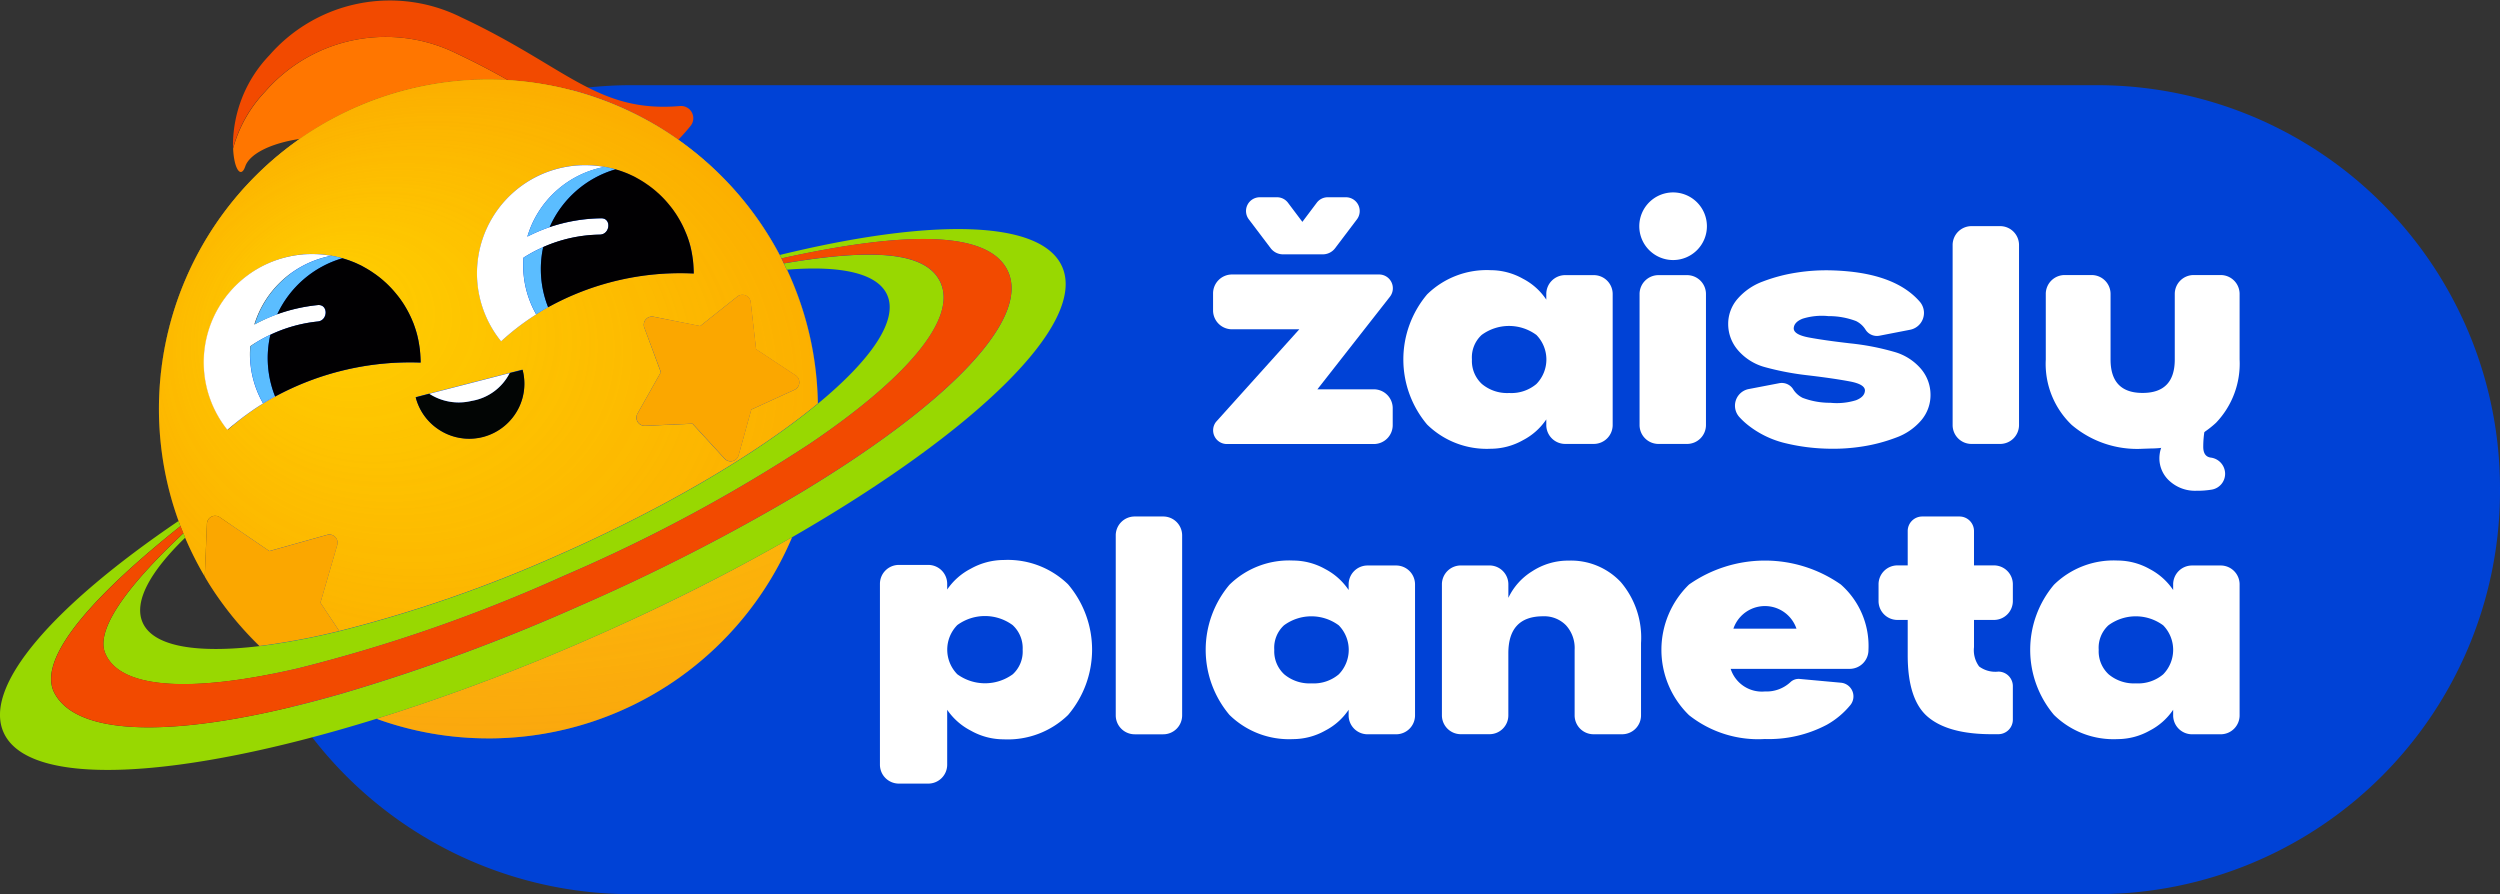 <svg xmlns="http://www.w3.org/2000/svg" xmlns:xlink="http://www.w3.org/1999/xlink" width="210.935" height="75.442" viewBox="0 0 210.935 75.442">
  <rect x="0" y="0" width="210.935" height="75.442" fill="#333333" stroke="none"/>
  <defs>
    <radialGradient id="radial-gradient" cx="1" cy="-15.74" fx="-0.573" fy="-21.782" r="18.345" gradientUnits="objectBoundingBox">
      <stop offset="0" stop-color="#ff789a" stop-opacity="0"/>
      <stop offset="0.412" stop-color="#ff7798" stop-opacity="0.412"/>
      <stop offset="0.561" stop-color="#fd7391" stop-opacity="0.561"/>
      <stop offset="0.667" stop-color="#fa6b86" stop-opacity="0.667"/>
      <stop offset="0.752" stop-color="#f66075" stop-opacity="0.753"/>
      <stop offset="0.826" stop-color="#f1535f" stop-opacity="0.827"/>
      <stop offset="0.891" stop-color="#eb4243" stop-opacity="0.89"/>
      <stop offset="0.948" stop-color="#e32e24" stop-opacity="0.949"/>
      <stop offset="1" stop-color="#db1700"/>
    </radialGradient>
    <radialGradient id="radial-gradient-2" cx="60.792" cy="-22.471" fx="22.858" fy="-38.303" r="48.068" xlink:href="#radial-gradient"/>
    <radialGradient id="radial-gradient-3" cx="15.36" cy="-3.277" fx="6.423" fy="-6.313" r="9.217" xlink:href="#radial-gradient"/>
    <radialGradient id="radial-gradient-4" cx="16.839" cy="0.002" fx="20.03" fy="0.002" r="3.224" xlink:href="#radial-gradient"/>
    <radialGradient id="radial-gradient-5" cx="-0.029" cy="-0.635" fx="-0.627" fy="-1.225" r="1.792" xlink:href="#radial-gradient"/>
    <radialGradient id="radial-gradient-6" cx="136.753" cy="-64.774" fx="48.241" fy="-106.463" r="126.578" xlink:href="#radial-gradient"/>
    <radialGradient id="radial-gradient-7" cx="738.219" cy="-259.455" fx="273.519" fy="-438.121" r="542.469" xlink:href="#radial-gradient"/>
    <radialGradient id="radial-gradient-8" cx="90.48" cy="-31.415" fx="34.153" fy="-53.748" r="67.81" xlink:href="#radial-gradient"/>
    <radialGradient id="radial-gradient-9" cx="5.461" cy="-2.729" fx="2.019" fy="-4.602" r="5.685" xlink:href="#radial-gradient"/>
    <radialGradient id="radial-gradient-10" cx="18.152" cy="80.839" fx="-2.274" fy="18.305" r="189.867" xlink:href="#radial-gradient"/>
    <radialGradient id="radial-gradient-11" cx="109.449" cy="309.956" fx="-33.534" fy="59.82" r="759.47" xlink:href="#radial-gradient"/>
    <radialGradient id="radial-gradient-12" cx="133.137" cy="65.983" fx="401.659" fy="65.983" r="271.235" xlink:href="#radial-gradient"/>
    <radialGradient id="radial-gradient-13" cx="12.814" cy="24.238" fx="-5.232" fy="4.066" r="61.247" xlink:href="#radial-gradient"/>
    <radialGradient id="radial-gradient-14" cx="20.639" cy="13.121" fx="-23.617" fy="-2.32" r="46.881" xlink:href="#radial-gradient"/>
    <radialGradient id="radial-gradient-15" cx="34.121" cy="76.239" fx="-12.349" fy="13.705" r="189.867" xlink:href="#radial-gradient"/>
    <radialGradient id="radial-gradient-16" cx="121.97" cy="19.3" fx="226.398" fy="19.3" r="105.483" xlink:href="#radial-gradient"/>
    <radialGradient id="radial-gradient-17" cx="130.545" cy="113.778" fx="-134.989" fy="-11.29" r="379.735" xlink:href="#radial-gradient"/>
    <radialGradient id="radial-gradient-18" cx="362.393" cy="49.599" fx="651.578" fy="49.599" r="292.107" xlink:href="#radial-gradient"/>
    <radialGradient id="radial-gradient-19" cx="359.393" cy="17.258" fx="469.962" fy="17.258" r="111.686" xlink:href="#radial-gradient"/>
    <radialGradient id="radial-gradient-20" cx="25.594" cy="6.982" fx="56.922" fy="6.982" r="31.645" xlink:href="#radial-gradient"/>
    <radialGradient id="radial-gradient-21" cx="47.873" cy="79.211" fx="-26.478" fy="9.728" r="210.965" xlink:href="#radial-gradient"/>
    <radialGradient id="radial-gradient-22" cx="269.462" cy="332.425" fx="-195.238" fy="19.774" r="949.28" xlink:href="#radial-gradient"/>
    <radialGradient id="radial-gradient-23" cx="192.766" cy="200.972" fx="-178.988" fy="-7.483" r="632.917" xlink:href="#radial-gradient"/>
    <radialGradient id="radial-gradient-24" cx="121.871" cy="168.225" fx="-84.661" fy="11.888" r="474.676" xlink:href="#radial-gradient"/>
    <radialGradient id="radial-gradient-25" cx="-13.441" cy="127.639" fx="-33.868" fy="65.105" r="189.867" xlink:href="#radial-gradient"/>
    <radialGradient id="radial-gradient-26" cx="-37.754" cy="123.039" fx="-84.223" fy="60.505" r="189.867" xlink:href="#radial-gradient"/>
    <radialGradient id="radial-gradient-27" cx="-15.099" cy="39.335" fx="-33.145" fy="19.163" r="61.247" xlink:href="#radial-gradient"/>
    <radialGradient id="radial-gradient-28" cx="-67.127" cy="131.211" fx="-141.478" fy="61.728" r="210.965" xlink:href="#radial-gradient"/>
    <radialGradient id="radial-gradient-29" cx="-280.162" cy="207.378" fx="-545.696" fy="82.31" r="379.735" xlink:href="#radial-gradient"/>
    <radialGradient id="radial-gradient-30" cx="-346.209" cy="132.839" fx="-77.687" fy="132.839" r="271.235" xlink:href="#radial-gradient"/>
    <radialGradient id="radial-gradient-31" cx="-47.313" cy="24.676" fx="-91.106" fy="9.236" r="46.881" xlink:href="#radial-gradient"/>
    <radialGradient id="radial-gradient-32" cx="-1078.019" cy="44.787" fx="-967.45" fy="44.787" r="111.686" xlink:href="#radial-gradient"/>
    <radialGradient id="radial-gradient-33" cx="-197.569" cy="285.352" fx="-404.094" fy="129.015" r="474.676" xlink:href="#radial-gradient"/>
    <radialGradient id="radial-gradient-34" cx="-357.209" cy="45.3" fx="-252.782" fy="45.3" r="105.483" xlink:href="#radial-gradient"/>
    <radialGradient id="radial-gradient-35" cx="-70.239" cy="14.906" fx="-38.648" fy="14.906" r="31.91" xlink:href="#radial-gradient"/>
    <radialGradient id="radial-gradient-36" cx="-449.265" cy="566.454" fx="-913.929" fy="253.779" r="949.352" xlink:href="#radial-gradient"/>
    <radialGradient id="radial-gradient-37" cx="-382.434" cy="356.96" fx="-754.188" fy="148.515" r="632.885" xlink:href="#radial-gradient"/>
    <radialGradient id="radial-gradient-38" cx="-1075.02" cy="121.6" fx="-785.834" fy="121.6" r="292.107" xlink:href="#radial-gradient"/>
    <radialGradient id="radial-gradient-39" cx="-111.706" cy="459.314" fx="-254.69" fy="228.311" r="701.379" xlink:href="#radial-gradient"/>
    <radialGradient id="radial-gradient-40" cx="0.5" cy="0.598" fx="0.232" fy="0.382" r="0.655" gradientUnits="objectBoundingBox">
      <stop offset="0" stop-color="#f24a00" stop-opacity="0"/>
      <stop offset="0.859" stop-color="#f24a00" stop-opacity="0.859"/>
      <stop offset="1" stop-color="#f24a00"/>
    </radialGradient>
    <radialGradient id="radial-gradient-41" cx="0.27" cy="-0.635" fx="-0.155" fy="-1.225" r="1.792" gradientUnits="objectBoundingBox">
      <stop offset="0" stop-color="#ee3932" stop-opacity="0"/>
      <stop offset="0.859" stop-color="#ee3932" stop-opacity="0.859"/>
      <stop offset="1" stop-color="#ee3932"/>
    </radialGradient>
  </defs>
  <g id="ZP_logo_iremintas_2_eilutes-01" data-name="ZP_logo_iremintas_2 eilutes-01" transform="translate(-50.597 -288.409)">
    <path id="Path_242" data-name="Path 242" d="M448.662,446.355H324.815A34.011,34.011,0,0,1,290.9,412.44v-.425A34.011,34.011,0,0,1,324.815,378.1H448.662a34.011,34.011,0,0,1,33.915,33.915v.425A34.021,34.021,0,0,1,448.662,446.355Z" transform="translate(-221.045 -82.503)" fill="#0042d6"/>
    <g id="Group_15" data-name="Group 15" transform="translate(50.597 288.409)">
      <g id="Group_13" data-name="Group 13" transform="translate(74.249 16.235)">
        <path id="Path_243" data-name="Path 243" d="M1225.3,848.981V833.795a1.594,1.594,0,0,1,1.595-1.595h2.412a1.594,1.594,0,0,1,1.595,1.595v15.187a1.594,1.594,0,0,1-1.595,1.595h-2.412A1.6,1.6,0,0,1,1225.3,848.981Z" transform="translate(-1205.409 -804.856)" fill="#fff"/>
        <path id="Path_244" data-name="Path 244" d="M1332.061,881.084v-.473a1.594,1.594,0,0,1,1.595-1.595h2.412a1.594,1.594,0,0,1,1.595,1.595v11.051a1.594,1.594,0,0,1-1.595,1.595h-2.412a1.594,1.594,0,0,1-1.595-1.595v-.473a5.307,5.307,0,0,1-1.971,1.755,5.563,5.563,0,0,1-2.717.721,7.18,7.18,0,0,1-5.369-2.044,8.521,8.521,0,0,1,0-10.979,7.18,7.18,0,0,1,5.369-2.044,5.559,5.559,0,0,1,2.717.721A5.391,5.391,0,0,1,1332.061,881.084Zm-5.433,7.116a3.317,3.317,0,0,0,2.3.761,3.28,3.28,0,0,0,2.3-.761,2.961,2.961,0,0,0,0-4.135,3.892,3.892,0,0,0-4.624,0,2.572,2.572,0,0,0-.817,2.068A2.64,2.64,0,0,0,1326.628,888.2Z" transform="translate(-1292.52 -847.538)" fill="#fff"/>
        <path id="Path_245" data-name="Path 245" d="M1572.707,893.342h-2.412a1.594,1.594,0,0,1-1.595-1.595V880.7a1.594,1.594,0,0,1,1.595-1.595h2.412a1.594,1.594,0,0,1,1.6,1.595v1.138a5.279,5.279,0,0,1,2-2.236,5.552,5.552,0,0,1,3.094-.906,5.76,5.76,0,0,1,4.392,1.811,7.224,7.224,0,0,1,1.707,5.145v6.1a1.594,1.594,0,0,1-1.595,1.595h-2.412a1.594,1.594,0,0,1-1.595-1.595v-5.53a2.844,2.844,0,0,0-.729-2.068,2.564,2.564,0,0,0-1.931-.761q-2.933,0-2.933,3.125v5.225A1.589,1.589,0,0,1,1572.707,893.342Z" transform="translate(-1521.289 -847.63)" fill="#fff"/>
        <path id="Path_246" data-name="Path 246" d="M1802.132,891.647a7.684,7.684,0,0,1,0-11.027,11.161,11.161,0,0,1,12.806,0,6.91,6.91,0,0,1,2.332,5.514v.016a1.587,1.587,0,0,1-1.594,1.587h-10.033a2.767,2.767,0,0,0,2.893,1.907,2.962,2.962,0,0,0,2.132-.769,1.006,1.006,0,0,1,.785-.288l3.5.32a1.159,1.159,0,0,1,.785,1.891,6.965,6.965,0,0,1-1.987,1.659,10.474,10.474,0,0,1-5.225,1.2A9.4,9.4,0,0,1,1802.132,891.647Zm3.742-7.3h5.321a2.809,2.809,0,0,0-5.321,0Z" transform="translate(-1733.869 -847.538)" fill="#fff"/>
        <path id="Path_247" data-name="Path 247" d="M2039.732,849.342a1.226,1.226,0,0,1-1.226,1.226h-.569q-3.618,0-5.345-1.435c-1.154-.954-1.731-2.7-1.731-5.225v-2.981h-.866a1.593,1.593,0,0,1-1.594-1.595v-1.411a1.593,1.593,0,0,1,1.594-1.595h.866v-2.9a1.226,1.226,0,0,1,1.226-1.226h3.141a1.226,1.226,0,0,1,1.226,1.226v2.9h1.683a1.594,1.594,0,0,1,1.595,1.595v1.411a1.594,1.594,0,0,1-1.595,1.595h-1.683v2.3a2.315,2.315,0,0,0,.433,1.627,2.292,2.292,0,0,0,1.619.433h0a1.226,1.226,0,0,1,1.226,1.226Z" transform="translate(-1944.149 -804.856)" fill="#fff"/>
        <path id="Path_248" data-name="Path 248" d="M2200.161,881.084v-.473a1.593,1.593,0,0,1,1.594-1.595h2.412a1.594,1.594,0,0,1,1.6,1.595v11.051a1.594,1.594,0,0,1-1.6,1.595h-2.412a1.593,1.593,0,0,1-1.594-1.595v-.473a5.31,5.31,0,0,1-1.972,1.755,5.562,5.562,0,0,1-2.717.721,7.179,7.179,0,0,1-5.369-2.044,8.521,8.521,0,0,1,0-10.979,7.179,7.179,0,0,1,5.369-2.044,5.559,5.559,0,0,1,2.717.721A5.394,5.394,0,0,1,2200.161,881.084Zm-5.441,7.116a3.317,3.317,0,0,0,2.3.761,3.28,3.28,0,0,0,2.3-.761,2.961,2.961,0,0,0,0-4.135,3.892,3.892,0,0,0-4.624,0,2.575,2.575,0,0,0-.817,2.068A2.64,2.64,0,0,0,2194.72,888.2Z" transform="translate(-2091.052 -847.538)" fill="#fff"/>
        <g id="Group_11" data-name="Group 11" transform="translate(44.157)">
          <path id="Path_249" data-name="Path 249" d="M1540.161,575.384v-.473a1.593,1.593,0,0,1,1.594-1.595h2.412a1.594,1.594,0,0,1,1.595,1.595v11.051a1.594,1.594,0,0,1-1.595,1.595h-2.412a1.593,1.593,0,0,1-1.594-1.595v-.473a5.31,5.31,0,0,1-1.971,1.755,5.563,5.563,0,0,1-2.717.721,7.181,7.181,0,0,1-5.369-2.044,8.521,8.521,0,0,1,0-10.979,7.181,7.181,0,0,1,5.369-2.044,5.563,5.563,0,0,1,2.717.721A5.266,5.266,0,0,1,1540.161,575.384Zm-5.433,7.116a3.317,3.317,0,0,0,2.3.761,3.282,3.282,0,0,0,2.3-.761,2.962,2.962,0,0,0,0-4.135,3.892,3.892,0,0,0-4.624,0,2.573,2.573,0,0,0-.817,2.068A2.641,2.641,0,0,0,1534.728,582.5Z" transform="translate(-1528.1 -566.337)" fill="#fff"/>
          <path id="Path_250" data-name="Path 250" d="M1782.126,510.626V499.575a1.594,1.594,0,0,0-1.595-1.595h-2.412a1.594,1.594,0,0,0-1.595,1.595v11.051a1.594,1.594,0,0,0,1.595,1.595h2.412A1.594,1.594,0,0,0,1782.126,510.626Zm.08-16.773a2.853,2.853,0,1,1-2.853-2.853A2.854,2.854,0,0,1,1782.206,493.853Z" transform="translate(-1756.593 -491)" fill="#fff"/>
          <path id="Path_251" data-name="Path 251" d="M1871.847,583.017l2.548-.489a1.136,1.136,0,0,1,1.17.481,1.974,1.974,0,0,0,.817.753,6.49,6.49,0,0,0,2.34.417,5.448,5.448,0,0,0,2.164-.216c.489-.192.737-.465.753-.817q0-.529-1.274-.769c-.85-.16-2.02-.337-3.518-.513a23.58,23.58,0,0,1-3.63-.689,4.577,4.577,0,0,1-2.308-1.451,3.374,3.374,0,0,1-.809-2.18,3.221,3.221,0,0,1,.809-2.156,5.187,5.187,0,0,1,2.116-1.443,13.914,13.914,0,0,1,2.813-.745,16.063,16.063,0,0,1,3.045-.192q5.2.156,7.365,2.621a1.447,1.447,0,0,1-.8,2.388l-2.573.5a1.135,1.135,0,0,1-1.17-.481,1.973,1.973,0,0,0-.818-.753,6.492,6.492,0,0,0-2.34-.417,5.455,5.455,0,0,0-2.164.216c-.489.192-.738.465-.753.817q0,.529,1.274.769c.85.16,2.02.328,3.519.5a20.9,20.9,0,0,1,3.63.7,4.613,4.613,0,0,1,2.308,1.442,3.373,3.373,0,0,1,.81,2.18,3.278,3.278,0,0,1-.793,2.18,5.025,5.025,0,0,1-2.107,1.443,13.924,13.924,0,0,1-2.8.745,15.923,15.923,0,0,1-3.037.192,16.731,16.731,0,0,1-3.662-.5,8.133,8.133,0,0,1-3.005-1.491,6.137,6.137,0,0,1-.745-.7A1.429,1.429,0,0,1,1871.847,583.017Z" transform="translate(-1842.692 -566.429)" fill="#fff"/>
          <path id="Path_252" data-name="Path 252" d="M2106.4,543.281V528.095a1.594,1.594,0,0,1,1.595-1.595h2.413a1.593,1.593,0,0,1,1.594,1.595v15.186a1.593,1.593,0,0,1-1.594,1.595h-2.413A1.589,1.589,0,0,1,2106.4,543.281Z" transform="translate(-2060.055 -523.655)" fill="#fff"/>
          <path id="Path_253" data-name="Path 253" d="M2212.674,592.657a8.519,8.519,0,0,1-5.987-2.011,7.125,7.125,0,0,1-2.188-5.521v-5.53a1.594,1.594,0,0,1,1.595-1.595h2.276a1.594,1.594,0,0,1,1.594,1.595v5.53q0,2.825,2.709,2.821t2.709-2.821v-5.53a1.594,1.594,0,0,1,1.6-1.595h2.276a1.594,1.594,0,0,1,1.594,1.595v5.53a7.214,7.214,0,0,1-1.987,5.337,8.136,8.136,0,0,1-5.513,2.172" transform="translate(-2150.294 -571.028)" fill="#fff"/>
          <path id="Path_254" data-name="Path 254" d="M2327.8,737.551a8.665,8.665,0,0,1,.128-1.467.331.331,0,0,0-.329-.385h-1.8a.305.305,0,0,0-.2.072l-.185.144-.024.024a5.172,5.172,0,0,0-.849,1.1,2.767,2.767,0,0,0-.441,1.451,2.567,2.567,0,0,0,.873,1.963,3.189,3.189,0,0,0,2.244.809,7.372,7.372,0,0,0,1.322-.1,1.352,1.352,0,0,0,1.106-1.338h0a1.383,1.383,0,0,0-1.226-1.362C2328.074,738.409,2327.8,738.176,2327.8,737.551Z" transform="translate(-2260.309 -716.09)" fill="#fff"/>
        </g>
        <g id="Group_12" data-name="Group 12" transform="translate(0 31.014)">
          <path id="Path_255" data-name="Path 255" d="M987.526,878a7.3,7.3,0,0,1,5.441,2.052,8.51,8.51,0,0,1,0,11.027,7.3,7.3,0,0,1-5.441,2.052,5.61,5.61,0,0,1-2.757-.729,5.409,5.409,0,0,1-2-1.763v4.632a1.594,1.594,0,0,1-1.595,1.595h-2.484a1.594,1.594,0,0,1-1.595-1.595V880.011a1.594,1.594,0,0,1,1.595-1.595h2.484a1.594,1.594,0,0,1,1.595,1.595v.481a5.409,5.409,0,0,1,2-1.763A5.721,5.721,0,0,1,987.526,878Zm.761,5.49a3.952,3.952,0,0,0-4.664,0,2.961,2.961,0,0,0,0,4.151,3.977,3.977,0,0,0,4.68,0,2.6,2.6,0,0,0,.834-2.076A2.637,2.637,0,0,0,988.287,883.49Z" transform="translate(-977.1 -878)" fill="#fff"/>
        </g>
        <path id="Path_256" data-name="Path 256" d="M1329.395,577.4h12.414a1.162,1.162,0,0,1,.913,1.875l-6.122,7.814h4.76a1.594,1.594,0,0,1,1.595,1.595v1.426a1.594,1.594,0,0,1-1.595,1.595h-12.4a1.157,1.157,0,0,1-.914-1.867l7.028-7.814h-5.682a1.594,1.594,0,0,1-1.595-1.595V579A1.6,1.6,0,0,1,1329.395,577.4Z" transform="translate(-1299.695 -570.476)" fill="#fff"/>
        <path id="Path_257" data-name="Path 257" d="M1371.813,497.959l-1.843,2.436a1.3,1.3,0,0,1-1.042.521h-3.358a1.306,1.306,0,0,1-1.042-.521l-1.843-2.436a1.16,1.16,0,0,1,.922-1.859h1.458a1.154,1.154,0,0,1,.922.457l1.218,1.619,1.218-1.619a1.153,1.153,0,0,1,.922-.457h1.523A1.164,1.164,0,0,1,1371.813,497.959Z" transform="translate(-1331.568 -495.691)" fill="#fff"/>
      </g>
      <g id="Group_14" data-name="Group 14" transform="translate(0 0)">
        <path id="Path_258" data-name="Path 258" d="M204.579,859.485l-.168-.24c-.16-.233-.313-.473-.465-.713l-.168-.264c-.08-.128-.152-.249-.224-.377a.671.671,0,0,0-.064-.1h0a27.551,27.551,0,0,1-1.667-3.294c-2.973,2.885-4.352,5.41-3.59,7.149.89,2.02,4.536,2.629,9.849,2A27.579,27.579,0,0,1,204.579,859.485Z" transform="translate(-186.21 -809.134)" fill="none"/>
        <path id="Path_259" data-name="Path 259" d="M887.747,573.317c-.81-1.843-3.895-2.508-8.447-2.14a27.648,27.648,0,0,1,2.6,11.3C886.4,578.767,888.684,575.449,887.747,573.317Z" transform="translate(-812.888 -548.427)" fill="none"/>
        <path id="Path_260" data-name="Path 260" d="M319.192,330.495c-1.266-.713-2.677-1.467-4.3-2.228a13.483,13.483,0,0,0-16.188,3.206,11.262,11.262,0,0,0-2.7,4.792c.072,1.723.657,2.58,1.026,1.5.337-.978,1.971-1.915,4.608-2.316a27.649,27.649,0,0,1,15.916-5.009C318.1,330.439,318.647,330.463,319.192,330.495Z" transform="translate(-276.334 -323.732)" fill="#ff7600"/>
        <path id="Path_261" data-name="Path 261" d="M314.721,292.936c1.627.761,3.037,1.515,4.3,2.228A27.587,27.587,0,0,1,333.4,300.2c.393-.409.737-.8,1.034-1.17a1.031,1.031,0,0,0-.882-1.675c-7.02.6-9.529-3.294-18.472-7.485a13.483,13.483,0,0,0-16.188,3.206,11.032,11.032,0,0,0-3.069,7.854,11.178,11.178,0,0,1,2.7-4.792A13.53,13.53,0,0,1,314.721,292.936Z" transform="translate(-276.166 -288.409)" fill="#f24a00"/>
        <path id="Path_262" data-name="Path 262" d="M881.713,583.6a27.592,27.592,0,0,0-2.6-11.3H879.1a27.793,27.793,0,0,1,2.613,11.3Z" transform="translate(-812.704 -549.549)" fill="#ffcf00"/>
        <path id="Path_263" data-name="Path 263" d="M245.8,372.248a27.8,27.8,0,0,1,24.8,15.226c-.048-.1-.1-.216-.144-.32a27.825,27.825,0,0,0-23.016-14.906c-.545-.032-1.09-.048-1.643-.048A27.8,27.8,0,0,0,218,399.992V400A27.789,27.789,0,0,1,245.8,372.248Z" transform="translate(-204.584 -365.485)" fill="#ffcf00"/>
        <path id="Path_264" data-name="Path 264" d="M266.2,895.6a.669.669,0,0,0,.064.1c-.024-.032-.04-.064-.064-.1Z" transform="translate(-248.922 -846.94)" fill="#ff6c72" opacity="0.49"/>
        <path id="Path_265" data-name="Path 265" d="M279.8,916.7a28.11,28.11,0,0,0,3.51,4.159h.024A28.194,28.194,0,0,1,279.8,916.7Z" transform="translate(-261.432 -866.349)" fill="#ff6c72" opacity="0.49"/>
        <path id="Path_266" data-name="Path 266" d="M271.9,904.8c.152.24.3.481.465.713C272.2,905.281,272.052,905.04,271.9,904.8Z" transform="translate(-254.165 -855.403)" fill="#ff6c72" opacity="0.49"/>
        <path id="Path_267" data-name="Path 267" d="M446.7,1045.2a27.693,27.693,0,0,0,9.472,1.659,27.693,27.693,0,0,1-9.472-1.659Z" transform="translate(-414.957 -984.551)" opacity="0.28" fill="url(#radial-gradient)"/>
        <path id="Path_268" data-name="Path 268" d="M267.224,897.269l.168.264c-.056-.08-.1-.168-.152-.249-.008-.008-.008-.016-.016-.024a.06.06,0,0,1-.016-.032c-.064-.112-.136-.216-.208-.329C267.072,897.02,267.144,897.148,267.224,897.269Z" transform="translate(-249.658 -848.136)" opacity="0.28" fill="url(#radial-gradient-2)"/>
        <path id="Path_269" data-name="Path 269" d="M247.067,857.686a26.814,26.814,0,0,1-1.659-3.286l-.008.008a27.592,27.592,0,0,0,1.667,3.294Z" transform="translate(-229.789 -809.042)" opacity="0.28" fill="url(#radial-gradient-3)"/>
        <path id="Path_270" data-name="Path 270" d="M218,719.2v.016a27.6,27.6,0,0,0,1.643,9.424h.008A27.77,27.77,0,0,1,218,719.2Z" transform="translate(-204.584 -684.677)" opacity="0.28" fill="url(#radial-gradient-4)"/>
        <path id="Path_271" data-name="Path 271" d="M573.8,870.881A27.8,27.8,0,0,0,598.707,853.9a.008.008,0,0,0-.008.008A27.8,27.8,0,0,1,573.8,870.881Z" transform="translate(-531.871 -808.582)" opacity="0.28" fill="url(#radial-gradient-5)"/>
        <path id="Path_272" data-name="Path 272" d="M277.7,913.7l.168.24Z" transform="translate(-259.5 -863.59)" opacity="0.28" fill="url(#radial-gradient-6)"/>
        <path id="Path_273" data-name="Path 273" d="M481.885,853.9c-.377.216-.761.433-1.146.649-4.744,2.677-10,5.313-15.627,7.782a176.54,176.54,0,0,1-16.885,6.443c-.481.152-.954.3-1.426.449a27.649,27.649,0,0,0,9.464,1.659c.24,0,.481,0,.721-.008A27.793,27.793,0,0,0,481.885,853.9Z" transform="translate(-415.049 -808.582)" fill="#ffcf00"/>
        <path id="Path_274" data-name="Path 274" d="M269.632,901.056c-.008-.016-.024-.04-.032-.056a.061.061,0,0,1,.016.032C269.616,901.04,269.624,901.048,269.632,901.056Z" transform="translate(-252.049 -851.907)" fill="#ffcf00"/>
        <path id="Path_275" data-name="Path 275" d="M269.632,901.056c-.008-.016-.024-.04-.032-.056a.061.061,0,0,1,.016.032C269.616,901.04,269.624,901.048,269.632,901.056Z" transform="translate(-252.049 -851.907)" opacity="0.28" fill="url(#radial-gradient-7)"/>
        <path id="Path_276" data-name="Path 276" d="M220.2,411.3a28.016,28.016,0,0,0,1.659,3.286l.184-4.456a.693.693,0,0,1,1.082-.545l4.183,2.853,4.88-1.37a.691.691,0,0,1,.849.857l-1.418,4.872,1.587,2.388a113.359,113.359,0,0,0,18.408-6.379c8.9-3.911,16.517-8.407,21.549-12.47.144-.112.281-.232.425-.345a27.731,27.731,0,0,0-2.612-11.3h-.024c-.112-.256-.232-.513-.353-.769a27.794,27.794,0,0,0-50.953,21.966C219.779,410.293,220.052,410.935,220.2,411.3Zm33.771-31.423a9.093,9.093,0,0,1,1.627.144c.248.048.489.1.729.16.008,0,.016,0,.016.008.016.008.04.008.056.016.048.016.088.024.136.04a8.5,8.5,0,0,1,.9.313.561.561,0,0,1,.08.032c.008.008.016.008.032.016.12.048.24.1.353.16.008.008.024.008.032.016.1.048.184.088.272.136.008,0,.008.008.016.008s.024.016.04.024a.175.175,0,0,1,.064.04c.08.04.152.088.232.128.12.072.232.144.353.216l.168.12c.056.04.112.072.16.112.008,0,.008.008.016.008l.184.136c.208.16.417.321.609.5.016.016.032.024.048.04l.016.016c.008,0,.008.008.016.008a.52.52,0,0,0,.072.064l.024.024.008.008a7.7,7.7,0,0,1,.882.962c.016.016.024.032.04.048.128.16.248.321.361.489.016.024.04.056.056.08.112.168.224.345.321.521a.017.017,0,0,0,.016.016c.032.056.064.12.1.176.016.032.04.072.056.1a1.418,1.418,0,0,0,.08.152c.032.056.056.12.088.176,0,.008.008.008.008.016.072.152.136.313.208.473.016.04.032.08.048.112.072.192.144.385.208.577.016.04.024.08.04.112.016.064.04.128.056.192.04.128.072.265.1.4.016.08.032.168.048.248a1.487,1.487,0,0,1,.032.184h0a1.857,1.857,0,0,1,.032.208c0,.024.008.048.008.072.008.04.008.08.016.12a.048.048,0,0,0,.008.032c0,.024.008.048.008.072.016.12.024.232.032.353v.032c.008.064.008.128.016.184v.056c.008.152.016.3.016.465v.024h0a22.974,22.974,0,0,0-12.285,2.845c-.457.256-.89.521-1.29.785a20.619,20.619,0,0,0-2.669,2.084,9.129,9.129,0,0,1,7.1-14.866Zm-5.6,20.419a4.674,4.674,0,0,1-3.045,2.508,4.817,4.817,0,0,1-.665.12,4.612,4.612,0,0,1-3.069-.753,4.663,4.663,0,0,1-1.939-2.717l1.146-.3,6.78-1.747,1.09-.281A4.6,4.6,0,0,1,248.373,400.3Zm18.424-9.328a.7.7,0,0,1,1.122.465l.457,3.983,3.342,2.212a.693.693,0,0,1-.1,1.21l-3.646,1.667-1.074,3.863a.693.693,0,0,1-1.178.281l-2.709-2.949-4.007.176a.694.694,0,0,1-.633-1.034l1.971-3.486-1.394-3.767a.693.693,0,0,1,.785-.922l3.927.793Zm-35.862-3.59a9.1,9.1,0,0,1,1.627.144c.248.048.489.1.729.16.008,0,.016,0,.016.008.016.008.04.008.056.016.048.016.088.024.136.04a8.488,8.488,0,0,1,.9.313.333.333,0,0,1,.08.032c.008.008.016.008.032.016.12.048.24.1.353.16.008.008.024.008.032.016.1.048.184.088.272.136.008,0,.008.008.016.008s.024.016.04.024a.175.175,0,0,1,.064.04c.08.04.152.088.232.128.12.072.232.144.353.216l.168.12c.056.04.112.072.16.112.008,0,.008.008.016.008l.184.136c.208.16.417.321.609.5.016.016.032.024.048.04l.016.016c.008,0,.008.008.016.016.024.024.048.04.072.064l.024.024.008.008a8.363,8.363,0,0,1,.882.962c.016.016.024.032.04.048.128.16.248.321.361.489.016.024.04.056.056.08.112.168.224.345.321.521a.017.017,0,0,0,.016.016c.032.056.064.12.1.176.016.032.04.072.056.1a1.406,1.406,0,0,0,.08.152c.032.056.056.12.088.176,0,.008.008.008.008.016.072.152.136.313.208.473.016.04.032.08.048.112.072.192.144.385.2.577.016.04.024.08.04.12.016.064.04.128.056.192.04.128.072.264.1.4.016.08.032.168.048.256.008.056.024.12.032.184h0a1.883,1.883,0,0,1,.032.208c0,.024.008.048.008.072.008.04.008.08.016.12a.048.048,0,0,0,.008.032c0,.024.008.048.008.072.016.12.024.232.032.353v.032c.008.064.008.128.016.184v.056c.008.152.016.3.016.465v.016h0a23.922,23.922,0,0,0-12.277,2.869c-.537.3-1.042.6-1.507.906a20.486,20.486,0,0,0-2.484,1.907,9.147,9.147,0,0,1,7.132-14.85Z" transform="translate(-204.584 -365.945)" fill="#ffcf00"/>
        <path id="Path_277" data-name="Path 277" d="M266.356,895.42c.064.112.136.224.208.328-.088-.144-.176-.3-.264-.449v.008A.365.365,0,0,0,266.356,895.42Z" transform="translate(-249.014 -846.664)" fill="#ff6c72" opacity="0.49"/>
        <path id="Path_278" data-name="Path 278" d="M266.356,895.42c.064.112.136.224.208.328-.088-.144-.176-.3-.264-.449v.008A.365.365,0,0,0,266.356,895.42Z" transform="translate(-249.014 -846.664)" opacity="0.28" fill="url(#radial-gradient-8)"/>
        <path id="Path_279" data-name="Path 279" d="M270,901.7c.048.08.1.168.152.249.152.24.3.481.465.713l.168.24a28.208,28.208,0,0,0,3.534,4.151h.008A27.3,27.3,0,0,1,270,901.7Z" transform="translate(-252.417 -852.551)" fill="#ff6c72" opacity="0.49"/>
        <path id="Path_280" data-name="Path 280" d="M270,901.7c.048.08.1.168.152.249.152.24.3.481.465.713l.168.24a28.208,28.208,0,0,0,3.534,4.151h.008A27.3,27.3,0,0,1,270,901.7Z" transform="translate(-252.417 -852.551)" opacity="0.28" fill="url(#radial-gradient-9)"/>
        <path id="Path_281" data-name="Path 281" d="M277.379,833.962a.689.689,0,0,0-.849-.858l-4.88,1.37-4.183-2.861a.693.693,0,0,0-1.082.545l-.184,4.456c.088.152.176.3.264.449.008.016.024.04.032.056a27.893,27.893,0,0,0,4.327,5.353c.24-.032.489-.056.737-.1a59.376,59.376,0,0,0,5.978-1.162l-1.579-2.388Z" transform="translate(-248.922 -787.971)" fill="#ffcf00"/>
        <path id="Path_282" data-name="Path 282" d="M277.379,833.962a.689.689,0,0,0-.849-.858l-4.88,1.37-4.183-2.861a.693.693,0,0,0-1.082.545l-.184,4.456c.088.152.176.3.264.449.008.016.024.04.032.056a27.893,27.893,0,0,0,4.327,5.353c.24-.032.489-.056.737-.1a59.376,59.376,0,0,0,5.978-1.162l-1.579-2.388Z" transform="translate(-248.922 -787.971)" fill="#f24a00" opacity="0.3"/>
        <path id="Path_283" data-name="Path 283" d="M269.6,568.826c.465-.3.97-.609,1.507-.906-.008-.016-.008-.024-.016-.04-.345.2-.681.409-.994.609a8.387,8.387,0,0,1-1.1-4.159c0-.224.016-.441.032-.657a12.062,12.062,0,0,1,1.675-.962,12.341,12.341,0,0,1,4.007-1.122c.882-.088.89-1.475,0-1.386a14.331,14.331,0,0,0-3.43.777,14.162,14.162,0,0,0-1.915.866,8.434,8.434,0,0,1,6.491-5.8,9.136,9.136,0,0,0-8.767,14.69A23.86,23.86,0,0,1,269.6,568.826Z" transform="translate(-247.91 -534.463)" fill="#fff"/>
        <path id="Path_284" data-name="Path 284" d="M399.7,557.7c.248.048.489.1.729.16A7.36,7.36,0,0,0,399.7,557.7Z" transform="translate(-371.723 -536.119)" fill="#fff"/>
        <path id="Path_285" data-name="Path 285" d="M399.7,557.7c.248.048.489.1.729.16A7.36,7.36,0,0,0,399.7,557.7Z" transform="translate(-371.723 -536.119)" opacity="0.28" fill="url(#radial-gradient-10)"/>
        <path id="Path_286" data-name="Path 286" d="M422.68,564.432a.813.813,0,0,0-.08-.032.568.568,0,0,0,.1.04C422.7,564.44,422.688,564.432,422.68,564.432Z" transform="translate(-392.788 -542.282)" fill="#5b9fff"/>
        <path id="Path_287" data-name="Path 287" d="M422.68,564.432a.813.813,0,0,0-.08-.032.568.568,0,0,0,.1.04C422.7,564.44,422.688,564.432,422.68,564.432Z" transform="translate(-392.788 -542.282)" opacity="0.28" fill="url(#radial-gradient-11)"/>
        <path id="Path_288" data-name="Path 288" d="M485,627c.016.04.032.08.048.112C485.032,627.08,485.016,627.04,485,627Z" transform="translate(-450.187 -599.866)" fill="#5b9fff"/>
        <path id="Path_289" data-name="Path 289" d="M485,627c.016.04.032.08.048.112C485.032,627.08,485.016,627.04,485,627Z" transform="translate(-450.187 -599.866)" opacity="0.28" fill="url(#radial-gradient-12)"/>
        <path id="Path_290" data-name="Path 290" d="M433.549,569.485c-.112-.072-.232-.144-.353-.216-.08-.04-.152-.088-.232-.128a.448.448,0,0,1-.064-.04c.281.152.561.321.825.5A1.321,1.321,0,0,1,433.549,569.485Z" transform="translate(-402.263 -546.606)" fill="#5b9fff"/>
        <path id="Path_291" data-name="Path 291" d="M433.549,569.485c-.112-.072-.232-.144-.353-.216-.08-.04-.152-.088-.232-.128a.448.448,0,0,1-.064-.04c.281.152.561.321.825.5A1.321,1.321,0,0,1,433.549,569.485Z" transform="translate(-402.263 -546.606)" opacity="0.28" fill="url(#radial-gradient-13)"/>
        <path id="Path_292" data-name="Path 292" d="M478.537,613.725a1.848,1.848,0,0,0-.088-.176c-.024-.048-.048-.1-.08-.152-.016-.04-.04-.072-.056-.1-.032-.056-.064-.12-.1-.176a.017.017,0,0,0-.016-.016q.18.313.337.649Z" transform="translate(-443.932 -587.08)" fill="#5b9fff"/>
        <path id="Path_293" data-name="Path 293" d="M478.537,613.725a1.848,1.848,0,0,0-.088-.176c-.024-.048-.048-.1-.08-.152-.016-.04-.04-.072-.056-.1-.032-.056-.064-.12-.1-.176a.017.017,0,0,0-.016-.016q.18.313.337.649Z" transform="translate(-443.932 -587.08)" opacity="0.28" fill="url(#radial-gradient-14)"/>
        <path id="Path_294" data-name="Path 294" d="M428.7,567.052c-.088-.048-.184-.1-.272-.136-.008-.008-.024-.008-.032-.016.1.048.216.1.32.16C428.713,567.06,428.713,567.06,428.7,567.052Z" transform="translate(-398.123 -544.582)" fill="#5b9fff"/>
        <path id="Path_295" data-name="Path 295" d="M428.7,567.052c-.088-.048-.184-.1-.272-.136-.008-.008-.024-.008-.032-.016.1.048.216.1.32.16C428.713,567.06,428.713,567.06,428.7,567.052Z" transform="translate(-398.123 -544.582)" opacity="0.28" fill="url(#radial-gradient-15)"/>
        <path id="Path_296" data-name="Path 296" d="M491.732,650.108c-.008-.072-.024-.144-.032-.208h0l.048.289A.158.158,0,0,1,491.732,650.108Z" transform="translate(-456.35 -620.93)" fill="#5b9fff"/>
        <path id="Path_297" data-name="Path 297" d="M491.732,650.108c-.008-.072-.024-.144-.032-.208h0l.048.289A.158.158,0,0,1,491.732,650.108Z" transform="translate(-456.35 -620.93)" opacity="0.28" fill="url(#radial-gradient-16)"/>
        <path id="Path_298" data-name="Path 298" d="M473.5,605.6c.016.024.04.056.056.08C473.54,605.656,473.516,605.624,473.5,605.6Z" transform="translate(-439.609 -580.18)" fill="#5b9fff"/>
        <path id="Path_299" data-name="Path 299" d="M473.5,605.6c.016.024.04.056.056.08C473.54,605.656,473.516,605.624,473.5,605.6Z" transform="translate(-439.609 -580.18)" opacity="0.28" fill="url(#radial-gradient-17)"/>
        <path id="Path_300" data-name="Path 300" d="M492.408,654.932a.048.048,0,0,0-.008-.032c.008.032.008.072.016.1A.177.177,0,0,1,492.408,654.932Z" transform="translate(-456.994 -625.53)" fill="#5b9fff"/>
        <path id="Path_301" data-name="Path 301" d="M492.408,654.932a.048.048,0,0,0-.008-.032c.008.032.008.072.016.1A.177.177,0,0,1,492.408,654.932Z" transform="translate(-456.994 -625.53)" opacity="0.28" fill="url(#radial-gradient-18)"/>
        <path id="Path_302" data-name="Path 302" d="M493.016,660.916c-.008-.064-.008-.128-.016-.184V660.7c.008.088.016.184.016.273Z" transform="translate(-457.546 -630.865)" fill="#5b9fff"/>
        <path id="Path_303" data-name="Path 303" d="M493.016,660.916c-.008-.064-.008-.128-.016-.184V660.7c.008.088.016.184.016.273Z" transform="translate(-457.546 -630.865)" opacity="0.28" fill="url(#radial-gradient-19)"/>
        <path id="Path_304" data-name="Path 304" d="M493.4,669.916v0Z" transform="translate(-457.914 -639.328)" fill="#5b9fff"/>
        <path id="Path_305" data-name="Path 305" d="M493.4,669.916v0Z" transform="translate(-457.914 -639.328)" fill="#fff" opacity="0.28"/>
        <path id="Path_306" data-name="Path 306" d="M488.3,636.313c-.032-.136-.064-.265-.1-.4-.016-.064-.04-.128-.056-.192a.7.7,0,0,0-.04-.12,9.359,9.359,0,0,1,.24.962C488.332,636.481,488.316,636.393,488.3,636.313Z" transform="translate(-453.039 -607.776)" fill="#5b9fff"/>
        <path id="Path_307" data-name="Path 307" d="M488.3,636.313c-.032-.136-.064-.265-.1-.4-.016-.064-.04-.128-.056-.192a.7.7,0,0,0-.04-.12,9.359,9.359,0,0,1,.24.962C488.332,636.481,488.316,636.393,488.3,636.313Z" transform="translate(-453.039 -607.776)" opacity="0.28" fill="url(#radial-gradient-20)"/>
        <path id="Path_308" data-name="Path 308" d="M445.216,576.808c-.008-.008-.008-.008-.016-.008.064.048.136.1.2.144C445.336,576.9,445.272,576.856,445.216,576.808Z" transform="translate(-413.577 -553.689)" fill="#5b9fff"/>
        <path id="Path_309" data-name="Path 309" d="M445.216,576.808c-.008-.008-.008-.008-.016-.008.064.048.136.1.2.144C445.336,576.9,445.272,576.856,445.216,576.808Z" transform="translate(-413.577 -553.689)" opacity="0.28" fill="url(#radial-gradient-21)"/>
        <path id="Path_310" data-name="Path 310" d="M457.124,586.424l-.024-.024.032.032C457.124,586.432,457.124,586.432,457.124,586.424Z" transform="translate(-424.523 -562.519)" fill="#5b9fff"/>
        <path id="Path_311" data-name="Path 311" d="M457.124,586.424l-.024-.024.032.032C457.124,586.432,457.124,586.432,457.124,586.424Z" transform="translate(-424.523 -562.519)" opacity="0.28" fill="url(#radial-gradient-22)"/>
        <path id="Path_312" data-name="Path 312" d="M468.5,598.8c.016.016.024.032.04.048C468.532,598.832,468.516,598.824,468.5,598.8Z" transform="translate(-435.01 -573.925)" fill="#5b9fff"/>
        <path id="Path_313" data-name="Path 313" d="M468.5,598.8c.016.016.024.032.04.048C468.532,598.832,468.516,598.824,468.5,598.8Z" transform="translate(-435.01 -573.925)" opacity="0.28" fill="url(#radial-gradient-23)"/>
        <path id="Path_314" data-name="Path 314" d="M455.264,584.856l-.016-.016c-.016-.016-.032-.024-.048-.04.024.024.048.04.072.064A.008.008,0,0,0,455.264,584.856Z" transform="translate(-422.775 -561.047)" fill="#5b9fff"/>
        <path id="Path_315" data-name="Path 315" d="M455.264,584.856l-.016-.016c-.016-.016-.032-.024-.048-.04.024.024.048.04.072.064A.008.008,0,0,0,455.264,584.856Z" transform="translate(-422.775 -561.047)" opacity="0.28" fill="url(#radial-gradient-24)"/>
        <path id="Path_316" data-name="Path 316" d="M318.7,563.5a13.736,13.736,0,0,1,1.915-.865,8.777,8.777,0,0,1,5.482-4.728c.016,0,.024.008.04.016-.048-.016-.088-.024-.136-.04a.52.52,0,0,0-.056-.016c-.008,0-.016,0-.016-.008-.24-.064-.489-.12-.729-.16A8.421,8.421,0,0,0,318.7,563.5Z" transform="translate(-297.214 -536.119)" fill="#5bbdff"/>
        <path id="Path_317" data-name="Path 317" d="M315.607,640.9a11.619,11.619,0,0,0-1.675.962c-.016.216-.032.433-.032.657a8.387,8.387,0,0,0,1.1,4.159c.313-.208.641-.409.994-.609a8.726,8.726,0,0,1-.385-5.169Z" transform="translate(-292.799 -612.652)" fill="#5bbdff"/>
        <path id="Path_318" data-name="Path 318" d="M333.3,565.028a14.322,14.322,0,0,1,3.43-.777c.89-.088.882,1.3,0,1.386a12.283,12.283,0,0,0-4.007,1.122,8.725,8.725,0,0,0,.385,5.169c.008.016.008.024.016.04A23.923,23.923,0,0,1,345.4,569.1v-.016c0-.152-.008-.313-.016-.465-.008-.088-.008-.184-.016-.272-.008-.12-.024-.232-.032-.353-.008-.032-.008-.072-.016-.1s-.008-.08-.016-.12l-.048-.289c-.008-.064-.024-.12-.032-.184a9.371,9.371,0,0,0-.24-.962c-.064-.192-.128-.393-.2-.577-.016-.04-.032-.08-.048-.112-.064-.16-.128-.312-.208-.473q-.156-.337-.336-.649c-.1-.176-.208-.353-.321-.521-.016-.024-.04-.056-.056-.08-.112-.168-.232-.328-.361-.489-.016-.016-.024-.032-.04-.048a9.133,9.133,0,0,0-.882-.962l-.032-.032c-.024-.024-.048-.04-.072-.064s-.048-.04-.072-.064a7.145,7.145,0,0,0-.609-.5c-.064-.048-.128-.1-.2-.144l-.16-.112a9.444,9.444,0,0,0-.825-.5c-.016-.008-.024-.016-.04-.024-.1-.056-.208-.112-.321-.16s-.232-.112-.353-.16a.555.555,0,0,0-.1-.04,9.167,9.167,0,0,0-.9-.313c-.016,0-.024-.008-.04-.016A8.782,8.782,0,0,0,333.3,565.028Z" transform="translate(-309.909 -538.511)" fill="#010002"/>
        <path id="Path_319" data-name="Path 319" d="M554.835,477.258a20.633,20.633,0,0,1,2.669-2.084c.4-.264.833-.529,1.29-.785a.028.028,0,0,0-.008-.016c-.345.2-.681.409-.994.609a8.387,8.387,0,0,1-1.1-4.159c0-.208.016-.417.024-.625a11.789,11.789,0,0,1,1.659-.89,12.192,12.192,0,0,1,4.776-1.05c.881-.016,1.01-1.394.12-1.378a14.09,14.09,0,0,0-4.351.745,13.742,13.742,0,0,0-1.875.8,8.424,8.424,0,0,1,6.515-5.882,9.12,9.12,0,0,0-8.727,14.714Z" transform="translate(-512.554 -448.456)" fill="#fff"/>
        <path id="Path_320" data-name="Path 320" d="M687.2,464.1c.248.048.489.1.729.16A7.413,7.413,0,0,0,687.2,464.1Z" transform="translate(-636.183 -450.02)" fill="#fff"/>
        <path id="Path_321" data-name="Path 321" d="M687.2,464.1c.248.048.489.1.729.16A7.413,7.413,0,0,0,687.2,464.1Z" transform="translate(-636.183 -450.02)" opacity="0.28" fill="url(#radial-gradient-25)"/>
        <path id="Path_322" data-name="Path 322" d="M716.2,473.452c-.088-.048-.184-.1-.272-.136-.008-.008-.024-.008-.032-.016.1.048.216.1.32.16C716.212,473.46,716.212,473.452,716.2,473.452Z" transform="translate(-662.583 -458.483)" fill="#5b9fff"/>
        <path id="Path_323" data-name="Path 323" d="M716.2,473.452c-.088-.048-.184-.1-.272-.136-.008-.008-.024-.008-.032-.016.1.048.216.1.32.16C716.212,473.46,716.212,473.452,716.2,473.452Z" transform="translate(-662.583 -458.483)" opacity="0.28" fill="url(#radial-gradient-26)"/>
        <path id="Path_324" data-name="Path 324" d="M721.049,475.885c-.112-.072-.232-.144-.353-.216-.08-.04-.152-.088-.232-.128a.44.44,0,0,1-.064-.04c.281.152.561.32.825.5A1.307,1.307,0,0,1,721.049,475.885Z" transform="translate(-666.722 -460.507)" fill="#5b9fff"/>
        <path id="Path_325" data-name="Path 325" d="M721.049,475.885c-.112-.072-.232-.144-.353-.216-.08-.04-.152-.088-.232-.128a.44.44,0,0,1-.064-.04c.281.152.561.32.825.5A1.307,1.307,0,0,1,721.049,475.885Z" transform="translate(-666.722 -460.507)" opacity="0.28" fill="url(#radial-gradient-27)"/>
        <path id="Path_326" data-name="Path 326" d="M732.716,483.208c-.008-.008-.008-.008-.016-.008.064.048.136.1.2.144C732.836,483.3,732.78,483.248,732.716,483.208Z" transform="translate(-678.037 -467.589)" fill="#5b9fff"/>
        <path id="Path_327" data-name="Path 327" d="M732.716,483.208c-.008-.008-.008-.008-.016-.008.064.048.136.1.2.144C732.836,483.3,732.78,483.248,732.716,483.208Z" transform="translate(-678.037 -467.589)" opacity="0.28" fill="url(#radial-gradient-28)"/>
        <path id="Path_328" data-name="Path 328" d="M761,512c.016.024.04.056.056.08A.289.289,0,0,0,761,512Z" transform="translate(-704.069 -494.082)" fill="#5b9fff"/>
        <path id="Path_329" data-name="Path 329" d="M761,512c.016.024.04.056.056.08A.289.289,0,0,0,761,512Z" transform="translate(-704.069 -494.082)" opacity="0.28" fill="url(#radial-gradient-29)"/>
        <path id="Path_330" data-name="Path 330" d="M772.6,533.4c.016.04.032.08.048.112A.336.336,0,0,1,772.6,533.4Z" transform="translate(-714.739 -513.767)" fill="#5b9fff"/>
        <path id="Path_331" data-name="Path 331" d="M772.6,533.4c.016.04.032.08.048.112A.336.336,0,0,1,772.6,533.4Z" transform="translate(-714.739 -513.767)" opacity="0.28" fill="url(#radial-gradient-30)"/>
        <path id="Path_332" data-name="Path 332" d="M766.037,520.125a1.786,1.786,0,0,0-.088-.176c-.024-.048-.048-.1-.08-.152-.016-.04-.04-.072-.056-.1-.032-.056-.064-.12-.1-.176a.017.017,0,0,0-.016-.016q.18.313.337.649C766.045,520.141,766.037,520.133,766.037,520.125Z" transform="translate(-708.392 -500.98)" fill="#5b9fff"/>
        <path id="Path_333" data-name="Path 333" d="M766.037,520.125a1.786,1.786,0,0,0-.088-.176c-.024-.048-.048-.1-.08-.152-.016-.04-.04-.072-.056-.1-.032-.056-.064-.12-.1-.176a.017.017,0,0,0-.016-.016q.18.313.337.649C766.045,520.141,766.037,520.133,766.037,520.125Z" transform="translate(-708.392 -500.98)" opacity="0.28" fill="url(#radial-gradient-31)"/>
        <path id="Path_334" data-name="Path 334" d="M780.516,567.316c-.008-.064-.008-.128-.016-.184V567.1c.008.088.016.184.016.272Z" transform="translate(-722.006 -544.766)" fill="#5b9fff"/>
        <path id="Path_335" data-name="Path 335" d="M780.516,567.316c-.008-.064-.008-.128-.016-.184V567.1c.008.088.016.184.016.272Z" transform="translate(-722.006 -544.766)" opacity="0.28" fill="url(#radial-gradient-32)"/>
        <path id="Path_336" data-name="Path 336" d="M742.764,491.156l-.016-.016c-.016-.016-.032-.024-.048-.04.024.024.048.04.072.064Z" transform="translate(-687.235 -474.856)" fill="#5b9fff"/>
        <path id="Path_337" data-name="Path 337" d="M742.764,491.156l-.016-.016c-.016-.016-.032-.024-.048-.04.024.024.048.04.072.064Z" transform="translate(-687.235 -474.856)" opacity="0.28" fill="url(#radial-gradient-33)"/>
        <path id="Path_338" data-name="Path 338" d="M779.232,556.508c-.008-.072-.024-.144-.032-.208h0c.016.1.032.192.048.289A.353.353,0,0,1,779.232,556.508Z" transform="translate(-720.81 -534.831)" fill="#5b9fff"/>
        <path id="Path_339" data-name="Path 339" d="M779.232,556.508c-.008-.072-.024-.144-.032-.208h0c.016.1.032.192.048.289A.353.353,0,0,1,779.232,556.508Z" transform="translate(-720.81 -534.831)" opacity="0.28" fill="url(#radial-gradient-34)"/>
        <path id="Path_340" data-name="Path 340" d="M775.8,542.705c-.032-.136-.064-.265-.1-.4-.016-.064-.04-.128-.056-.192a.469.469,0,0,0-.04-.112,9.782,9.782,0,0,1,.24.954C775.832,542.874,775.816,542.793,775.8,542.705Z" transform="translate(-717.499 -521.677)" fill="#5b9fff"/>
        <path id="Path_341" data-name="Path 341" d="M775.8,542.705c-.032-.136-.064-.265-.1-.4-.016-.064-.04-.128-.056-.192a.469.469,0,0,0-.04-.112,9.782,9.782,0,0,1,.24.954C775.832,542.874,775.816,542.793,775.8,542.705Z" transform="translate(-717.499 -521.677)" opacity="0.28" fill="url(#radial-gradient-35)"/>
        <path id="Path_342" data-name="Path 342" d="M744.624,492.824l-.024-.024.032.032A.008.008,0,0,1,744.624,492.824Z" transform="translate(-688.983 -476.42)" fill="#5b9fff"/>
        <path id="Path_343" data-name="Path 343" d="M744.624,492.824l-.024-.024.032.032A.008.008,0,0,1,744.624,492.824Z" transform="translate(-688.983 -476.42)" opacity="0.28" fill="url(#radial-gradient-36)"/>
        <path id="Path_344" data-name="Path 344" d="M756.1,505.2c.016.016.024.032.04.048A.212.212,0,0,1,756.1,505.2Z" transform="translate(-699.561 -487.826)" fill="#5b9fff"/>
        <path id="Path_345" data-name="Path 345" d="M756.1,505.2c.016.016.024.032.04.048A.212.212,0,0,1,756.1,505.2Z" transform="translate(-699.561 -487.826)" opacity="0.28" fill="url(#radial-gradient-37)"/>
        <path id="Path_346" data-name="Path 346" d="M780.9,576.224v0Z" transform="translate(-722.374 -553.136)" fill="#5b9fff"/>
        <path id="Path_347" data-name="Path 347" d="M780.9,576.224v0Z" transform="translate(-722.374 -553.136)" fill="#fff" opacity="0.28"/>
        <path id="Path_348" data-name="Path 348" d="M779.908,561.332a.048.048,0,0,0-.008-.032c.008.032.008.072.016.1A.214.214,0,0,1,779.908,561.332Z" transform="translate(-721.454 -539.431)" fill="#5b9fff"/>
        <path id="Path_349" data-name="Path 349" d="M779.908,561.332a.048.048,0,0,0-.008-.032c.008.032.008.072.016.1A.214.214,0,0,1,779.908,561.332Z" transform="translate(-721.454 -539.431)" opacity="0.28" fill="url(#radial-gradient-38)"/>
        <path id="Path_350" data-name="Path 350" d="M710.18,470.732a.543.543,0,0,1-.08-.032.566.566,0,0,0,.1.04C710.2,470.748,710.188,470.74,710.18,470.732Z" transform="translate(-657.248 -456.091)" fill="#5b9fff"/>
        <path id="Path_351" data-name="Path 351" d="M710.18,470.732a.543.543,0,0,1-.08-.032.566.566,0,0,0,.1.04C710.2,470.748,710.188,470.74,710.18,470.732Z" transform="translate(-657.248 -456.091)" opacity="0.28" fill="url(#radial-gradient-39)"/>
        <path id="Path_352" data-name="Path 352" d="M605.9,469.89a13.73,13.73,0,0,1,1.875-.8,8.773,8.773,0,0,1,5.538-4.872c.016,0,.024.008.04.008-.048-.016-.088-.024-.136-.04a.513.513,0,0,0-.056-.016c-.008,0-.016,0-.016-.008-.24-.064-.489-.12-.729-.16A8.447,8.447,0,0,0,605.9,469.89Z" transform="translate(-561.398 -449.928)" fill="#5bbdff"/>
        <path id="Path_353" data-name="Path 353" d="M603.183,548.6a13.765,13.765,0,0,0-1.659.89q-.024.312-.024.625a8.387,8.387,0,0,0,1.1,4.159c.313-.208.641-.409.994-.609a8.716,8.716,0,0,1-.609-3.214A8.255,8.255,0,0,1,603.183,548.6Z" transform="translate(-557.351 -527.749)" fill="#5bbdff"/>
        <path id="Path_354" data-name="Path 354" d="M620.745,471.572a14.085,14.085,0,0,1,4.352-.745c.89-.016.761,1.37-.12,1.378a12.158,12.158,0,0,0-4.776,1.05,8.857,8.857,0,0,0-.2,1.851,8.719,8.719,0,0,0,.609,3.214.028.028,0,0,0,.008.016,23.123,23.123,0,0,1,12.285-2.845v-.024c0-.152-.008-.313-.016-.465-.008-.088-.008-.184-.016-.272-.008-.12-.024-.232-.032-.353-.008-.032-.008-.072-.016-.1s-.008-.08-.016-.12l-.048-.289c-.008-.064-.024-.12-.032-.184a9.223,9.223,0,0,0-.24-.954,6.074,6.074,0,0,0-.208-.577c-.016-.04-.032-.08-.048-.112-.064-.16-.128-.313-.208-.473q-.156-.337-.337-.649c-.1-.176-.208-.353-.321-.521-.016-.024-.04-.056-.056-.08-.112-.168-.232-.329-.361-.489-.016-.016-.024-.032-.04-.048a9.153,9.153,0,0,0-.882-.962l-.032-.032a.521.521,0,0,0-.072-.064c-.024-.024-.048-.04-.072-.064a7.183,7.183,0,0,0-.609-.5c-.064-.048-.128-.1-.2-.144l-.16-.112a9.378,9.378,0,0,0-.825-.5c-.016-.008-.024-.016-.04-.024-.1-.056-.208-.112-.321-.16s-.232-.112-.353-.16a.552.552,0,0,0-.1-.04,9.17,9.17,0,0,0-.9-.312c-.016,0-.024-.008-.04-.008A8.762,8.762,0,0,0,620.745,471.572Z" transform="translate(-574.368 -452.412)" fill="#010002"/>
        <path id="Path_355" data-name="Path 355" d="M722.224,600.5a.693.693,0,0,0-.785.922l1.4,3.751-1.971,3.486a.694.694,0,0,0,.633,1.034l4.007-.176,2.709,2.949a.693.693,0,0,0,1.178-.281l1.074-3.863,3.646-1.667a.7.7,0,0,0,.1-1.21l-3.342-2.212-.457-3.983a.7.7,0,0,0-1.122-.465l-3.133,2.492Z" transform="translate(-667.072 -573.773)" fill="#ffcf00"/>
        <path id="Path_356" data-name="Path 356" d="M722.224,600.5a.693.693,0,0,0-.785.922l1.4,3.751-1.971,3.486a.694.694,0,0,0,.633,1.034l4.007-.176,2.709,2.949a.693.693,0,0,0,1.178-.281l1.074-3.863,3.646-1.667a.7.7,0,0,0,.1-1.21l-3.342-2.212-.457-3.983a.7.7,0,0,0-1.122-.465l-3.133,2.492Z" transform="translate(-667.072 -573.773)" fill="#f24a00" opacity="0.3"/>
        <path id="Path_357" data-name="Path 357" d="M496.226,678.073a4.417,4.417,0,0,1-3.214,2.348,4.582,4.582,0,0,1-3.566-.6l-1.146.3a4.6,4.6,0,0,0,1.939,2.717,4.648,4.648,0,0,0,3.069.753,4.824,4.824,0,0,0,.665-.12,4.674,4.674,0,0,0,3.045-2.508,4.618,4.618,0,0,0,.3-3.157Z" transform="translate(-453.223 -646.595)" fill="#020504"/>
        <path id="Path_358" data-name="Path 358" d="M506.166,683.548a4.405,4.405,0,0,0,3.214-2.348l-6.78,1.747A4.577,4.577,0,0,0,506.166,683.548Z" transform="translate(-466.377 -649.722)" fill="#fff"/>
        <path id="Path_359" data-name="Path 359" d="M140.217,532.766c-1.755-4-11.075-4.111-23.817-1,.024.048.048.1.072.152.048.1.1.216.144.321.12.256.24.5.353.769h.04c4.552-.369,7.637.3,8.447,2.14.938,2.132-1.346,5.45-5.85,9.168h0c-.136.112-.281.232-.425.345-5.033,4.063-12.654,8.559-21.549,12.47a113.131,113.131,0,0,1-18.408,6.379,60.392,60.392,0,0,1-5.978,1.162l-.737.1h-.032c-5.313.633-8.96.032-9.849-2-.761-1.739.617-4.263,3.59-7.148l.008-.008c-.048-.128-.1-.248-.152-.369C62.066,559,58.6,563.1,59.453,565.318c1.21,3.125,7.381,3.406,16.324,1.322a131.87,131.87,0,0,0,22.415-7.806,134.4,134.4,0,0,0,20.74-11.139c8.03-5.425,12.414-10.442,11.035-13.568-1.17-2.661-5.746-2.917-13.231-1.643-.064-.144-.128-.289-.2-.425,10.626-2.348,17.6-2.332,19.129,1.138,1.827,4.159-5.361,11.332-17.655,18.713a169.31,169.31,0,0,1-18.52,9.464,160.482,160.482,0,0,1-20.067,7.405c-12.918,3.71-22.126,3.887-24.226-.032-1.667-3.1,4.055-8.871,10.626-14.1-.056-.144-.112-.289-.16-.433h-.008c-10.53,7.141-16.493,13.9-14.762,17.823,2.092,4.76,14.906,4.007,31.455-1.13h0c.473-.144.946-.3,1.426-.449a175.708,175.708,0,0,0,16.885-6.443c5.626-2.476,10.891-5.113,15.627-7.781.385-.216.761-.433,1.146-.649a.008.008,0,0,0,.008-.008C132.813,546.726,142.341,537.6,140.217,532.766Z" transform="translate(-50.597 -510.255)" fill="#98d801"/>
        <path id="Path_360" data-name="Path 360" d="M185.235,542.778c-1.531-3.47-8.5-3.486-19.129-1.138.064.144.136.28.2.425,7.485-1.274,12.061-1.018,13.231,1.643,1.37,3.125-3.005,8.142-11.035,13.568a134.706,134.706,0,0,1-20.74,11.139,132.826,132.826,0,0,1-22.415,7.805c-8.952,2.084-15.114,1.8-16.324-1.322-.858-2.22,2.613-6.323,6.619-10.073-.088-.208-.168-.4-.24-.593-6.563,5.233-12.285,11-10.626,14.1,2.1,3.919,11.3,3.743,24.226.032a160.994,160.994,0,0,0,20.067-7.4,166.427,166.427,0,0,0,18.52-9.473C179.873,554.118,187.062,546.937,185.235,542.778Z" transform="translate(-100.167 -519.843)" fill="#f24a00"/>
        <path id="Path_361" data-name="Path 361" d="M220.2,411.3a28.016,28.016,0,0,0,1.659,3.286l.184-4.456a.693.693,0,0,1,1.082-.545l4.183,2.853,4.88-1.37a.691.691,0,0,1,.849.857l-1.418,4.872,1.587,2.388a113.359,113.359,0,0,0,18.408-6.379c8.9-3.911,16.517-8.407,21.549-12.47.144-.112.281-.232.425-.345a27.731,27.731,0,0,0-2.612-11.3h-.024c-.112-.256-.232-.513-.353-.769a27.794,27.794,0,0,0-50.953,21.966C219.8,410.341,220,410.782,220.2,411.3Zm33.771-31.423a9.093,9.093,0,0,1,1.627.144c.248.048.489.1.729.16.008,0,.016,0,.016.008.016.008.04.008.056.016.048.016.088.024.136.04a8.5,8.5,0,0,1,.9.313.561.561,0,0,1,.08.032c.008.008.016.008.032.016.12.048.24.1.353.16.008.008.024.008.032.016.1.048.184.088.272.136.008,0,.008.008.016.008s.024.016.04.024a.175.175,0,0,1,.064.04c.08.04.152.088.232.128.12.072.232.144.353.216l.168.12c.056.04.112.072.16.112.008,0,.008.008.016.008l.184.136c.208.16.417.321.609.5.016.016.032.024.048.04l.016.016c.008,0,.008.008.016.008a.52.52,0,0,0,.072.064l.024.024.008.008a7.7,7.7,0,0,1,.882.962c.016.016.024.032.04.048.128.16.248.321.361.489.016.024.04.056.056.08.112.168.224.345.321.521a.017.017,0,0,0,.016.016c.032.056.064.12.1.176.016.032.04.072.056.1a1.418,1.418,0,0,0,.08.152c.032.056.056.12.088.176,0,.008.008.008.008.016.072.152.136.313.208.473.016.04.032.08.048.112.072.192.144.385.208.577.016.04.024.08.04.112.016.064.04.128.056.192.04.128.072.265.1.4.016.08.032.168.048.248a1.487,1.487,0,0,1,.032.184h0a1.857,1.857,0,0,1,.032.208c0,.024.008.048.008.072.008.04.008.08.016.12a.048.048,0,0,0,.008.032c0,.024.008.048.008.072.016.12.024.232.032.353v.032c.008.064.008.128.016.184v.056c.008.152.016.3.016.465v.024h0a22.974,22.974,0,0,0-12.285,2.845c-.457.256-.89.521-1.29.785a20.619,20.619,0,0,0-2.669,2.084,9.129,9.129,0,0,1,7.1-14.866Zm-5.6,20.419a4.674,4.674,0,0,1-3.045,2.508,4.817,4.817,0,0,1-.665.12,4.612,4.612,0,0,1-3.069-.753,4.663,4.663,0,0,1-1.939-2.717l1.146-.3,6.78-1.747,1.09-.281A4.6,4.6,0,0,1,248.373,400.3Zm18.424-9.328a.7.7,0,0,1,1.122.465l.457,3.983,3.342,2.212a.693.693,0,0,1-.1,1.21l-3.646,1.667-1.074,3.863a.693.693,0,0,1-1.178.281l-2.709-2.949-4.007.176a.694.694,0,0,1-.633-1.034l1.971-3.486-1.394-3.767a.693.693,0,0,1,.785-.922l3.927.793Zm-35.862-3.59a9.1,9.1,0,0,1,1.627.144c.248.048.489.1.729.16.008,0,.016,0,.016.008.016.008.04.008.056.016.048.016.088.024.136.04a8.488,8.488,0,0,1,.9.313.333.333,0,0,1,.08.032c.008.008.016.008.032.016.12.048.24.1.353.16.008.008.024.008.032.016.1.048.184.088.272.136.008,0,.008.008.016.008s.024.016.04.024a.175.175,0,0,1,.064.04c.08.04.152.088.232.128.12.072.232.144.353.216l.168.12c.056.04.112.072.16.112.008,0,.008.008.016.008l.184.136c.208.16.417.321.609.5.016.016.032.024.048.04l.016.016c.008,0,.008.008.016.016.024.024.048.04.072.064l.024.024.008.008a8.363,8.363,0,0,1,.882.962c.016.016.024.032.04.048.128.16.248.321.361.489.016.024.04.056.056.08.112.168.224.345.321.521a.017.017,0,0,0,.016.016c.032.056.064.12.1.176.016.032.04.072.056.1a1.406,1.406,0,0,0,.08.152c.032.056.056.12.088.176,0,.008.008.008.008.016.072.152.136.313.208.473.016.04.032.08.048.112.072.192.144.385.2.577.016.04.024.08.04.12.016.064.04.128.056.192.04.128.072.264.1.4.016.08.032.168.048.256.008.056.024.12.032.184h0a1.883,1.883,0,0,1,.032.208c0,.024.008.048.008.072.008.04.008.08.016.12a.048.048,0,0,0,.008.032c0,.024.008.048.008.072.016.12.024.232.032.353v.032c.008.064.008.128.016.184v.056c.008.152.016.3.016.465v.016h0a23.922,23.922,0,0,0-12.277,2.869c-.537.3-1.042.6-1.507.906a20.486,20.486,0,0,0-2.484,1.907,9.147,9.147,0,0,1,7.132-14.85Z" transform="translate(-204.584 -365.945)" opacity="0.28" fill="url(#radial-gradient-40)"/>
        <path id="Path_362" data-name="Path 362" d="M481.885,853.9c-.377.216-.761.433-1.146.649-4.744,2.677-10,5.313-15.627,7.782a176.54,176.54,0,0,1-16.885,6.443c-.481.152-.954.3-1.426.449a27.649,27.649,0,0,0,9.464,1.659c.24,0,.481,0,.721-.008A27.793,27.793,0,0,0,481.885,853.9Z" transform="translate(-415.049 -808.582)" opacity="0.28" fill="url(#radial-gradient-41)"/>
      </g>
    </g>
  </g>
</svg>
